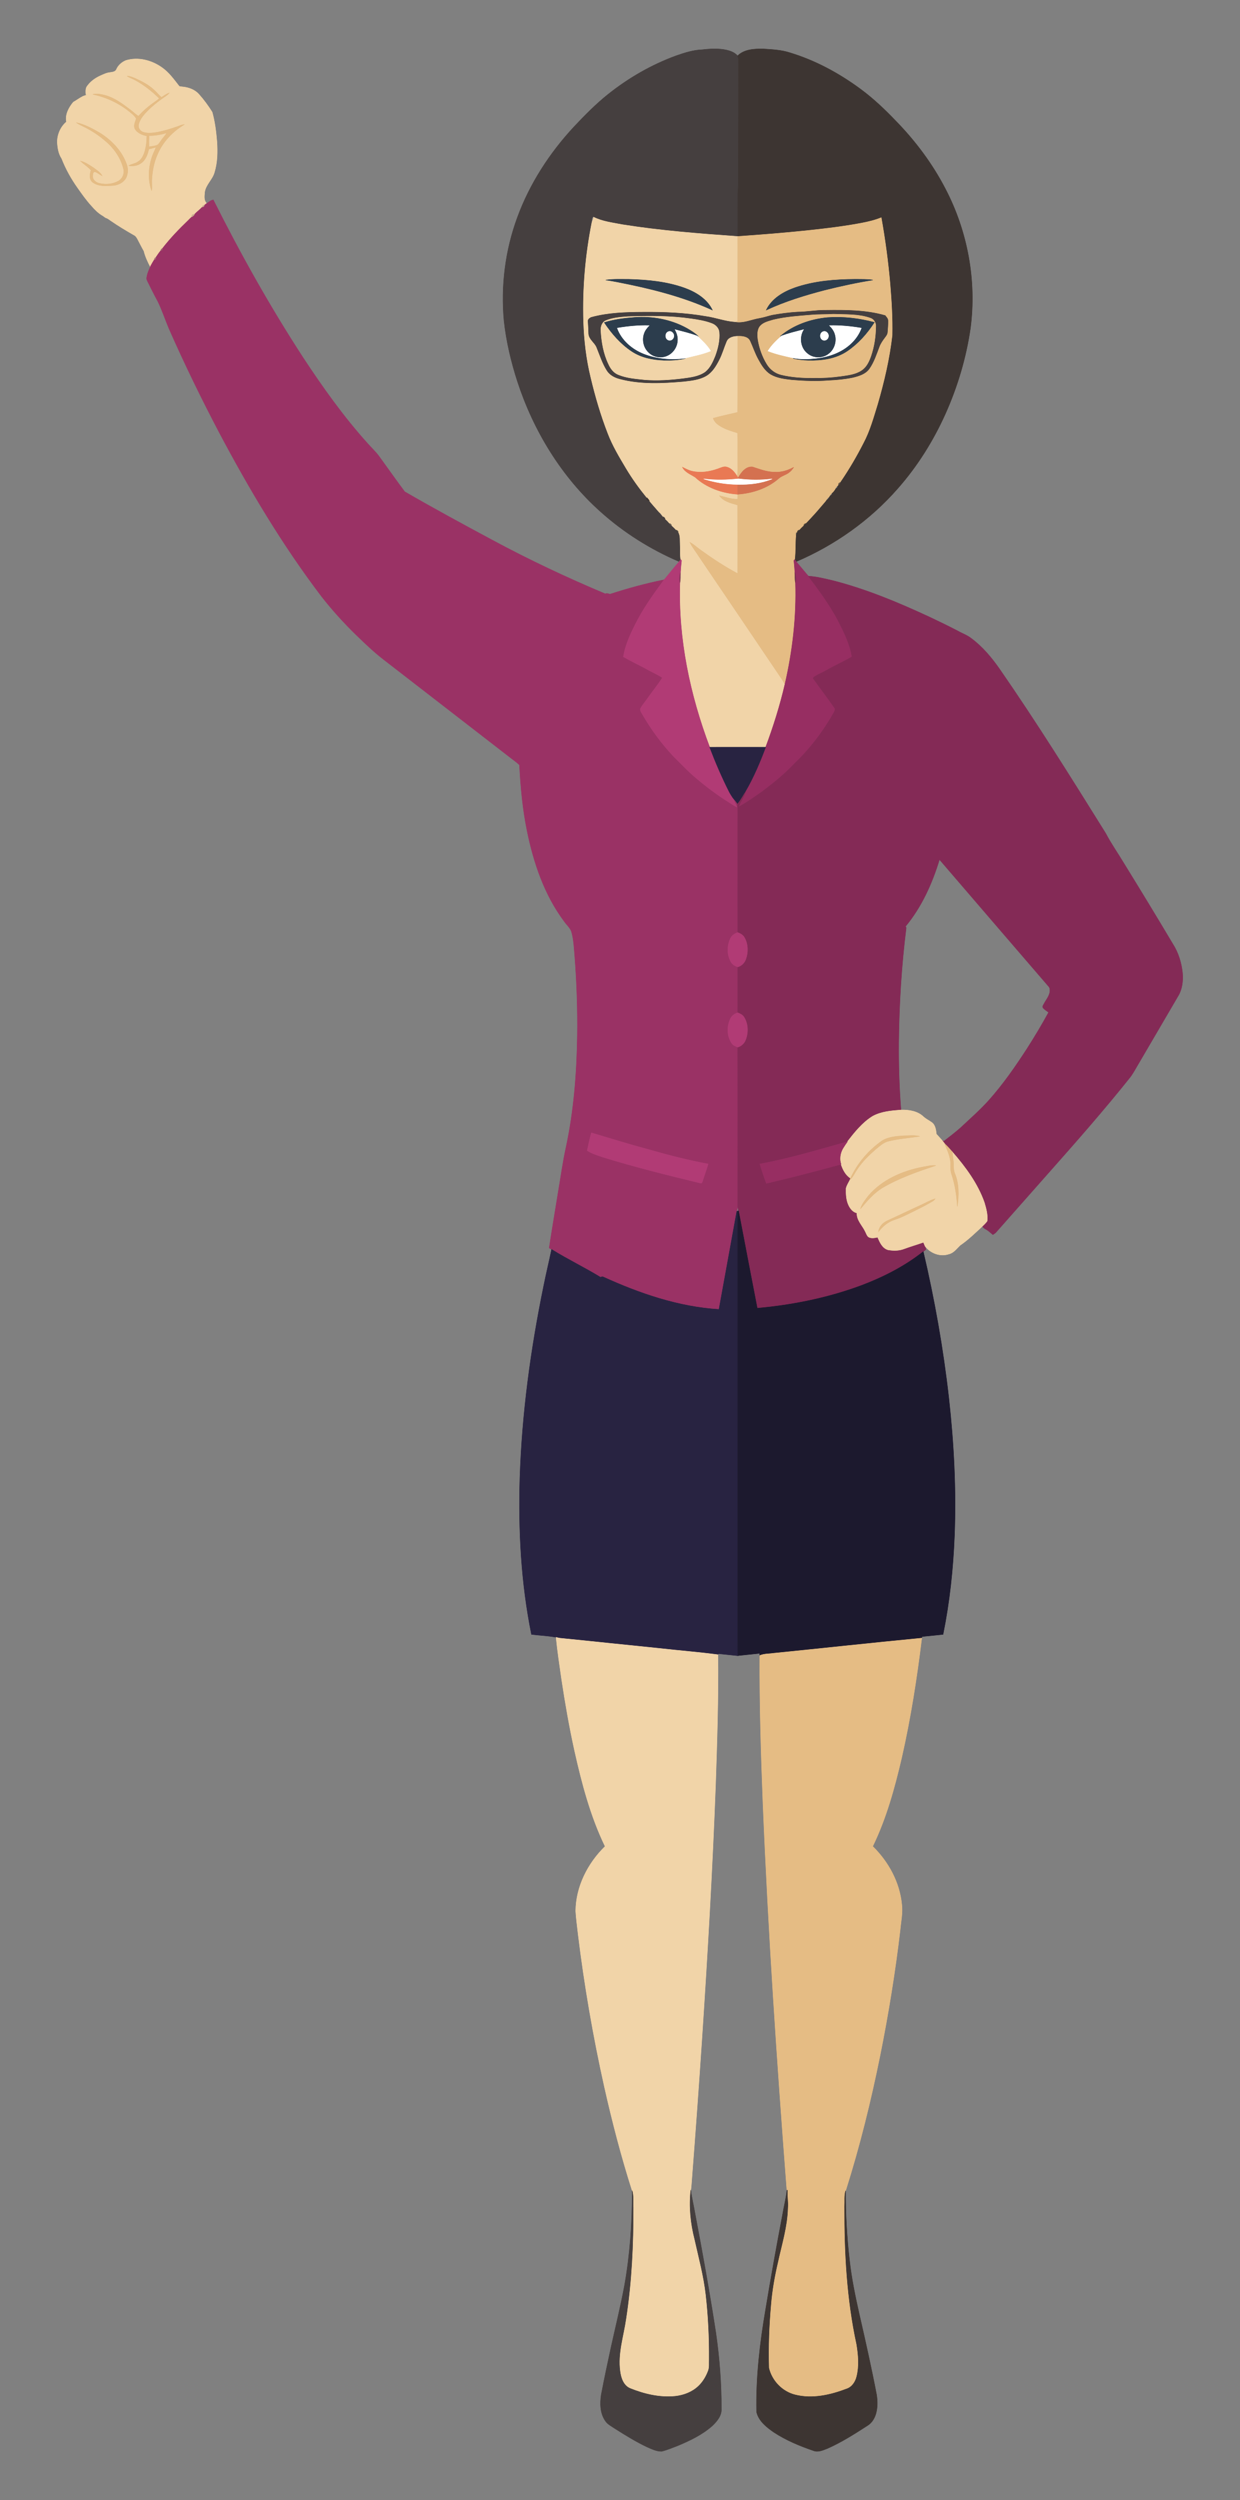 <?xml version="1.0" encoding="utf-8"?>

<!DOCTYPE svg PUBLIC "-//W3C//DTD SVG 1.1//EN" "http://www.w3.org/Graphics/SVG/1.1/DTD/svg11.dtd">
<svg version="1.1" id="Layer_1" xmlns="http://www.w3.org/2000/svg" xmlns:xlink="http://www.w3.org/1999/xlink" x="0px" y="0px"
	 viewBox="306.504 383.139 1515.375 3054.653" enable-background="new 306.504 383.139 1515.375 3054.653"
	 xml:space="preserve">
<rect x="306.504" y="383.139" width="1515.375" height="3054.653" fill="#808080" stroke="none"/>
<g>
	<path fill="#453F3F" stroke="#453F3F" stroke-width="0.5" d="M1164.86,443.83c9.98-1.16,20.25-1.72,30.12,0.57
		c4.77,1.16,9.64,3.09,12.88,6.96c0.6,1.47,1.09,3,1.16,4.61c-0.13,50.67-0.18,101.34-0.26,152
		c-1.33,21.31-0.41,42.69-0.78,64.03c-47.15-3.41-94.37-7-141.07-14.46c-11.83-2.32-24.18-3.7-35.07-9.16
		c-0.21-0.12-0.62-0.34-0.83-0.45c-1.28,1.83-1.77,4.08-1.02,6.24c-8.02,40-11.59,80.96-10.35,121.74
		c0.76,23.13,3.44,46.24,8.97,68.74c5.47,23.05,12.16,45.85,20.75,67.95c5.73,15.07,14.08,28.94,22.32,42.74
		c7.5,12.59,16.11,24.49,25.37,35.85c-1.11,2.13,0.66,4.45,3.03,3.67c0.13,0.19,0.38,0.56,0.51,0.75
		c1.23,2.16,2.74,4.2,4.81,5.67c0.08,0.09,0.23,0.27,0.31,0.35c1.53,2.45,3.29,4.79,5.66,6.52c0.42,0.42,0.84,0.85,1.28,1.31
		c0.04,1.63,0.88,2.61,2.53,2.95c0.63,0.71,1.25,1.43,1.89,2.18c-0.18,1.65,0.57,2.45,2.26,2.39
		c2.01,1.76,3.86,3.7,5.59,5.76c-0.07,1.58,0.71,2.37,2.32,2.37c2.03,1.73,3.95,3.6,5.77,5.58
		c-0.04,1.62,0.77,2.4,2.41,2.34c2.86,4.81,1.92,10.58,2.29,15.92c0.35,5.94-0.19,11.95,0.66,17.87
		c-0.61,0.83-1.22,1.66-1.83,2.49c-34.97-14.96-67.63-35.46-95.94-60.87c-47.65-42.51-82.02-98.74-101.74-159.23
		c-7.79-24.17-13.7-49.03-16.42-74.3c-3.91-42.51,1.54-85.91,16.3-125.99c15.13-41.49,39.69-79.19,69.74-111.4
		c12.96-13.73,26.24-27.25,41.02-39.04c25.13-20.07,53.39-36.36,83.64-47.36C1143.39,447.56,1153.92,444.2,1164.86,443.83z"/>
	<path fill="#3D3532" stroke="#3D3532" stroke-width="0.5" d="M1207.86,451.36c8.09-8.05,20.37-8.61,31.12-8.5
		c11.1,0.74,22.38,1.24,33.05,4.74c31.23,9.5,60.34,25.32,86.51,44.71c15.44,11.43,29.4,24.7,42.65,38.56
		c24.06,24.66,44.95,52.55,60.76,83.2c27.01,51.79,38.11,111.85,30.53,169.83c-5.21,36.14-15.7,71.51-30.63,104.83
		c-14.81,32.95-34.2,63.92-58.1,91.06c-33.91,38.78-76.94,69.32-124.28,89.5c-0.65-0.85-1.26-1.7-1.85-2.54
		c1.21-9.8,0.56-19.76,1.46-29.6c1.09-0.96,1.32-2.07,0.67-3.34c0.24-0.18,0.74-0.54,0.98-0.72
		c1.59-0.03,2.35-0.84,2.29-2.42c1.74-2.02,3.63-3.92,5.65-5.66c1.63,0.04,2.4-0.76,2.32-2.39c0.49-0.52,1-1.02,1.53-1.5
		c3.49-2.61,6.36-5.93,8.83-9.51c0.04-0.04,0.12-0.13,0.17-0.18c3.21-2.42,5.9-5.47,7.85-9c0.31-0.42,0.65-0.82,1.02-1.2
		c2.2-1.34,3.66-3.42,4.83-5.66c0.4-0.6,0.81-1.18,1.23-1.75c1.85,0.06,3-1.74,3.18-3.39l0.15-0.5
		c0.16-0.24,0.49-0.74,0.65-0.99c1.66-0.24,3.53-1.73,2.83-3.59c0.47-0.49,0.96-0.97,1.47-1.44c0.38-0.49,1.14-1.45,1.52-1.94
		c0.39-0.69,0.81-1.36,1.25-2.02c1.88,0.23,2.82-1.6,2.5-3.24c0.26-0.34,0.78-1.02,1.04-1.36c1.48-0.29,2.13-1.18,1.95-2.68
		c0.34-0.51,1.03-1.53,1.37-2.05c0.04-0.07,0.14-0.21,0.19-0.29c9.95-14.65,18.86-29.98,26.92-45.74
		c8.02-14.97,12.48-31.47,17.5-47.6c8.01-27.56,14.58-55.64,17.84-84.19c0.47-20.88-0.82-41.78-2.54-62.58
		c-2.39-27.21-5.97-54.31-10.81-81.18c-7.95,3.25-16.34,5.17-24.74,6.77c-23.08,4.34-46.44,7-69.78,9.43
		c-26.95,2.75-53.94,4.9-80.96,6.76c0.37-21.34-0.55-42.72,0.78-64.03c0.08-50.66,0.13-101.33,0.26-152
		C1208.95,454.36,1208.46,452.83,1207.86,451.36z"/>
	<path fill="#F1D4A8" stroke="#F1D4A8" stroke-width="0.5" d="M460.15,457.07c15.13-4.78,31.99-0.28,44.59,8.85
		c8.2,5.8,14.1,14.06,20.23,21.87c0.83,1.5,2.72,1.12,4.13,1.38c7.58,0.67,15.45,3.36,20.56,9.25c6.02,6.7,11.34,14.07,16.15,21.67
		c3.27,11.67,4.76,23.79,5.76,35.84c0.85,12.55,0.69,25.44-3,37.58c-2.36,8.93-10.66,15.13-11.96,24.47
		c-0.3,4.35-1.31,9.73,2.13,13.16c-0.21,0.36-0.62,1.1-0.82,1.46c-0.42,0.33-1.26,0.98-1.68,1.3c-1.52-0.05-2.35,0.68-2.49,2.2
		c-0.73,0.73-1.46,1.46-2.19,2.2c-0.06,0.06-0.19,0.18-0.26,0.25c-2.44,2.15-4.94,4.24-7.18,6.61c-1.89-0.85-3.82,0.95-3.11,2.9
		c-1.55,1.36-2.99,2.83-4.44,4.3c-0.05,0.05-0.16,0.16-0.21,0.21c-11.14,10.7-21.88,21.91-31.35,34.12
		c-1.25,0.42-1.94,1.29-2.06,2.61c-0.8,1.01-1.6,2-2.35,3.06c-0.05,0.07-0.15,0.21-0.21,0.29c-0.45,0.66-1.36,1.98-1.81,2.64
		c-0.06,0.08-0.17,0.24-0.22,0.32c-0.35,0.51-1.04,1.53-1.39,2.04c-1.25,0.48-1.88,1.39-1.89,2.75c-1.55,2.47-3.03,5-4.39,7.59
		l-0.53,1.04c-3.2-6.16-6.15-12.44-7.81-19.2c-2.86-4.94-5.32-10.1-8.03-15.11c-1.03-1.66-2.03-3.42-3.88-4.25
		c-9.65-5.53-19.2-11.24-28.36-17.55c-2.01-1.35-3.87-3.06-6.27-3.65c-1.31-0.69-2.37-1.75-3.62-2.51
		c-5.39-2.98-9.76-7.47-13.77-12.07c-6.32-6.91-11.72-14.57-17.1-22.21c-7.85-11.07-14.47-22.99-19.41-35.64
		c-3.95-5.87-4.99-13-5.41-19.91c-0.07-9.36,3.98-18.86,11.21-24.91c-1.83-8.84,2.89-17.52,8.39-24.11
		c3.99-2.26,7.68-5.03,11.77-7.13c1.6-0.6,3.19-1.21,4.83-1.74c-0.32-0.14-0.94-0.43-1.25-0.58c-0.22-3.07-0.49-6.39,0.99-9.22
		c4.01-6.06,9.95-10.46,16.51-13.46c3.9-1.69,7.75-3.72,12.06-4.11c2.79-0.46,6.58-0.7,7.78-3.77
		C450.9,462.93,455.26,459.18,460.15,457.07 M461.73,476.02c3.19,2.13,6.89,3.24,10.22,5.11c10.78,5.92,20.51,13.63,29.25,22.26
		c-1.53,1.42-3.16,2.74-4.94,3.85c-7.45,5.17-14.48,10.99-20.51,17.79c-3.74-2.08-6.6-5.33-10.05-7.81
		c-9.33-7.06-18.98-14.35-30.43-17.54c-4.96-1.21-10.19-2.58-15.28-1.26c17.86,3.71,34.75,12.09,48.41,24.2
		c1.71,1.61,3.49,3.26,4.56,5.4c-1.03,4.1-3.68,8.41-1.47,12.65c2.98,5.11,8.9,7.35,14.42,8.52c0.09,6.21-0.7,12.43-2.32,18.43
		c-1.49,5.14-3.88,10.51-8.73,13.29c-3.27,2.41-7.57,2.49-10.94,4.66c5.05,0.62,10.48,0.14,14.71-2.95
		c5.83-3.82,8.27-10.78,9.7-17.29c2.98-0.77,5.96-1.57,8.94-2.37c-1.87,4.58-4.21,8.98-5.61,13.75c-3.9,12.73-4.21,26.79,0.15,39.44
		c0.71-5.03-0.1-10.11,0.32-15.16c0.68-9.71,2.54-19.43,6.45-28.38c6.43-15.82,18.72-28.8,33.31-37.44
		c-2.9,0.25-5.54,1.49-8.23,2.48c-8.36,2.95-16.86,5.59-25.59,7.18c-5.53,0.92-11.37,1.57-16.78-0.28
		c-3.79-1.32-6.41-5.58-5.34-9.56c1.24-5.07,4.39-9.45,7.79-13.32c7.36-8.02,15.93-14.85,24.94-20.9c1.71-1.13,3.25-2.48,4.61-4
		c-3.52,1.07-6.4,3.42-9.47,5.34c-3.16-2.8-5.81-6.1-8.93-8.94c-6.39-6.04-14.26-10.19-22.18-13.82
		C469.19,477.84,465.62,476.2,461.73,476.02 M399.76,532.93c3.3,2.35,7.09,3.83,10.65,5.73c8.58,4.35,16.69,9.66,24,15.93
		c11.03,8.98,19.73,21.2,23.09,35.13c1.3,5.53-1.18,11.74-6.19,14.55c-6.97,4.01-15.54,4.66-23.28,2.88
		c-4.24-0.89-8.66-4.36-8.19-9.12c-0.02-1.92,0.28-5.55,3.05-4.94c3.06,1.15,5.55,3.39,8.45,4.87c-2.31-4.33-6.68-6.9-10.47-9.78
		c-5.02-3.28-10.09-6.83-15.99-8.29c4.08,3.98,9.11,6.87,12.86,11.22c-1.52,4.71-2.45,10.75,1.69,14.47
		c6.9,5.48,16.38,4.76,24.66,4.25c6.5-0.35,13.1-3.46,16.4-9.27c2.49-5.14,2.81-11.33,0.72-16.67
		c-5.72-16.33-18.33-29.41-32.82-38.41C419.39,540.25,410,535.16,399.76,532.93z"/>
	<path fill="#E5BC84" stroke="#E5BC84" stroke-width="0.5" d="M461.73,476.02c3.89,0.18,7.46,1.82,10.98,3.33
		c7.92,3.63,15.79,7.78,22.18,13.82c3.12,2.84,5.77,6.14,8.93,8.94c3.07-1.92,5.95-4.27,9.47-5.34c-1.36,1.52-2.9,2.87-4.61,4
		c-9.01,6.05-17.58,12.88-24.94,20.9c-3.4,3.87-6.55,8.25-7.79,13.32c-1.07,3.98,1.55,8.24,5.34,9.56
		c5.41,1.85,11.25,1.2,16.78,0.28c8.73-1.59,17.23-4.23,25.59-7.18c2.69-0.99,5.33-2.23,8.23-2.48
		c-14.59,8.64-26.88,21.62-33.31,37.44c-3.91,8.95-5.77,18.67-6.45,28.38c-0.42,5.05,0.39,10.13-0.32,15.16
		c-4.36-12.65-4.05-26.71-0.15-39.44c1.4-4.77,3.74-9.17,5.61-13.75c-2.98,0.8-5.96,1.6-8.94,2.37c-1.43,6.51-3.87,13.47-9.7,17.29
		c-4.23,3.09-9.66,3.57-14.71,2.95c3.37-2.17,7.67-2.25,10.94-4.66c4.85-2.78,7.24-8.15,8.73-13.29c1.62-6,2.41-12.22,2.32-18.43
		c-5.52-1.17-11.44-3.41-14.42-8.52c-2.21-4.24,0.44-8.55,1.47-12.65c-1.07-2.14-2.85-3.79-4.56-5.4
		c-13.66-12.11-30.55-20.49-48.41-24.2c5.09-1.32,10.32,0.05,15.28,1.26c11.45,3.19,21.1,10.48,30.43,17.54
		c3.45,2.48,6.31,5.73,10.05,7.81c6.03-6.8,13.06-12.62,20.51-17.79c1.78-1.11,3.41-2.43,4.94-3.85
		c-8.74-8.63-18.47-16.34-29.25-22.26C468.62,479.26,464.92,478.15,461.73,476.02 M489.21,549.37c-0.22,4.16-0.29,8.33-0.14,12.5
		c3.27-0.47,6.68-0.67,9.71-2.1c1.56-1.11,2.47-2.87,3.58-4.38c2.05-3.17,4.7-5.88,6.81-9
		C502.65,548.13,495.98,549.39,489.21,549.37z"/>
	<path fill="#E5BC84" stroke="#E5BC84" stroke-width="0.5" d="M399.76,532.93c10.24,2.23,19.63,7.32,28.63,12.55
		c14.49,9,27.1,22.08,32.82,38.41c2.09,5.34,1.77,11.53-0.72,16.67c-3.3,5.81-9.9,8.92-16.4,9.27c-8.28,0.51-17.76,1.23-24.66-4.25
		c-4.14-3.72-3.21-9.76-1.69-14.47c-3.75-4.35-8.78-7.24-12.86-11.22c5.9,1.46,10.97,5.01,15.99,8.29
		c3.79,2.88,8.16,5.45,10.47,9.78c-2.9-1.48-5.39-3.72-8.45-4.87c-2.77-0.61-3.07,3.02-3.05,4.94c-0.47,4.76,3.95,8.23,8.19,9.12
		c7.74,1.78,16.31,1.13,23.28-2.88c5.01-2.81,7.49-9.02,6.19-14.55c-3.36-13.93-12.06-26.15-23.09-35.13
		c-7.31-6.27-15.42-11.58-24-15.93C406.85,536.76,403.06,535.28,399.76,532.93z"/>
	<path fill="#F1D4A8" stroke="#F1D4A8" stroke-width="0.5" d="M489.21,549.37c6.77,0.02,13.44-1.24,19.96-2.98
		c-2.11,3.12-4.76,5.83-6.81,9c-1.11,1.51-2.02,3.27-3.58,4.38c-3.03,1.43-6.44,1.63-9.71,2.1
		C488.92,557.7,488.99,553.53,489.21,549.37z"/>
	<path fill="#9A3265" stroke="#9A3265" stroke-width="0.5" d="M557.92,632.6c3.01-1.86,5.62-4.58,9.2-5.31
		c33.14,66.15,69.39,130.81,109.76,192.83c23.96,36.36,49.27,71.99,78.45,104.39c4.99,5.71,10.68,10.81,15.06,17.04
		c10.26,14.09,20.25,28.41,30.7,42.34c35.22,20.39,71.02,39.81,106.89,59.04c45,24.23,91.29,46.03,138.41,65.81
		c1.92-1.7,4.32,0.83,6.46,0.07c21.42-6.9,43.17-12.9,65.25-17.31c-11.36,15.4-22.63,30.95-31.76,47.82
		c-7.65,14.66-15.36,29.76-18,46.26c8.99,5.23,18.41,9.66,27.6,14.54c6.51,3.98,13.73,6.69,20.04,11.04
		c-5.44,8.68-12.05,16.55-17.88,24.97c-2.97,4.37-6.67,8.3-9.09,13.03c-0.23,3.08,2.14,5.64,3.5,8.26
		c10.19,17.58,22.43,33.95,36.2,48.88c7.39,7.29,14.54,14.83,22.14,21.93c13.13,11.69,27.08,22.49,41.78,32.14
		c4.88,2.83,9.33,6.42,14.49,8.77c-1.69-3.83-3.83-7.46-5.13-11.45c1.98,2.26,3.98,4.51,5.63,7.05
		c0.78,9.39,0.22,18.84,0.37,28.26c0.04,43.15-0.01,86.3-0.01,129.45c-3.79,1.32-7.36,3.67-8.96,7.51
		c-4.15,8.83-4.15,19.82,0.74,28.36c1.68,3.22,4.97,4.96,8.24,6.19c-0.02,18.66-0.01,37.32-0.01,55.98
		c-4.14,1.26-7.71,4.1-9.31,8.2c-4,9.08-3.72,20.37,1.83,28.76c1.64,2.68,4.63,3.92,7.42,5.08
		c0.18,64.99,0.02,129.97,0.06,194.96c-0.35,1.81-0.7,3.64-1.05,5.49c-7.33,39.97-14.43,79.98-21.8,119.94
		c-49.63-3.06-97.33-19.52-142.24-40.03c-0.91,0.2-1.8,0.42-2.68,0.67c-19.52-11.94-40.19-21.85-59.62-33.93
		c-0.75-0.44-2.24-1.32-2.98-1.76c3.53-22.96,7.4-45.87,11.12-68.8c3.13-18.22,5.56-36.56,9.58-54.61
		c9.5-44.49,13.04-90.04,13.74-135.47c0.44-32.36-0.66-64.74-3.12-97.01c-0.92-10.32-1.19-20.81-4.14-30.81
		c-1.91-4.97-6.21-8.45-9.13-12.79c-23.91-32.16-37.03-70.98-44.99-109.9c-5.46-26.6-7.95-53.7-9.37-80.78
		c-4.25-4.12-9.33-7.33-13.9-11.1c-50.36-38.98-100.74-77.94-151.1-116.93c-12.23-9.33-23.35-19.99-34.38-30.69
		c-15.22-14.81-29.53-30.58-42.6-47.33c-47.62-62.7-88.03-130.57-124.86-200.07c-21.83-41.52-42.39-83.73-61.32-126.65
		c-4.82-11.28-8.53-23.01-14-34c-4.31-7.84-8.24-15.88-12.24-23.87c-0.55-1.29-1.36-2.6-1.2-4.04c0.55-5.31,2.82-10.22,4.98-15.03
		c1.36-2.59,2.84-5.12,4.39-7.59c1.47-0.34,2.1-1.26,1.89-2.75c0.35-0.51,1.04-1.53,1.39-2.04c0.05-0.08,0.16-0.24,0.22-0.32
		c0.45-0.66,1.36-1.98,1.81-2.64c0.06-0.08,0.16-0.22,0.21-0.29c0.75-1.06,1.55-2.05,2.35-3.06c1.52-0.22,2.2-1.09,2.06-2.61
		c9.47-12.21,20.21-23.42,31.35-34.12c0.05-0.05,0.16-0.16,0.21-0.21c1.45-1.47,2.89-2.94,4.44-4.3c1.27-0.7,2.32-1.69,3.11-2.9
		c2.24-2.37,4.74-4.46,7.18-6.61c0.07-0.07,0.2-0.19,0.26-0.25c0.73-0.74,1.46-1.47,2.19-2.2c1.33-0.18,2.16-0.91,2.49-2.2
		C556.66,633.58,557.5,632.93,557.92,632.6 M1029.2,1767.16c-1.99,7.15-3.56,14.42-5.1,21.69
		c5.75,3.83,12.49,5.73,18.97,7.98C1082.39,1809.03,1122.4,1818.9,1162.4,1828.58c2.12,0.85,2.39-1.95,3-3.28
		c2.03-6.72,4.59-13.28,6.47-20.05c-24.71-4.62-49.08-10.88-73.24-17.8C1075.33,1781.24,1052.31,1773.99,1029.2,1767.16z"/>
	<path opacity="0.87" fill="#CEB18F" stroke="#CEB18F" stroke-width="0.5" enable-background="new    " d="M553.75,636.1
		c0.14-1.52,0.97-2.25,2.49-2.2C555.91,635.19,555.08,635.92,553.75,636.1z"/>
	<path opacity="0.76" fill="#996A69" stroke="#996A69" stroke-width="0.5" enable-background="new    " d="M551.3,638.55
		c0.07-0.07,0.2-0.19,0.26-0.25C551.5,638.36,551.37,638.48,551.3,638.55z"/>
	<path opacity="0.88" fill="#D0B391" stroke="#D0B391" stroke-width="0.5" enable-background="new    " d="M541.01,648.06
		c-0.71-1.95,1.22-3.75,3.11-2.9C543.33,646.37,542.28,647.36,541.01,648.06z"/>
	<path fill="#F1D4A8" stroke="#F1D4A8" stroke-width="0.5" d="M1031.84,648.38c10.89,5.46,23.24,6.84,35.07,9.16
		c46.7,7.46,93.92,11.05,141.07,14.46c-0.03,34.66,0.12,69.33-0.06,103.99c-0.8,0.19-2.39,0.57-3.19,0.76
		c-12.16-0.78-23.69-5.37-35.73-7.01c-25.08-4.43-50.6-5.43-76.02-5.24c-21.5,0.11-43.3,0.68-64.15,6.42
		c-1.88,0.97-4.16,2.61-3.68,5.03c0.38,5.03,0.58,10.06,0.75,15.1c0.55,6.8,7.35,10.46,9.78,16.43
		c3.91,9.55,7.03,19.56,12.59,28.34c3.53,5.59,9.69,8.7,15.93,10.26c25.37,6.69,51.94,5.27,77.82,3.05
		c9.32-1.08,19.09-2,27.37-6.8c7.38-4.28,11.91-11.89,15.73-19.25c3.82-7.3,5.95-15.31,9.16-22.86
		c2.26-5.35,8.57-6.69,13.79-6.8c-0.27,31.17,0.17,62.35-0.19,93.52c-9.93,2.42-19.97,4.4-29.8,7.19
		c1.81,5.7,7.16,9.03,12.21,11.58c5.56,2.87,11.61,4.54,17.56,6.39c0.33,10.97,0.03,21.95,0.15,32.93
		c-0.13,6.81,0.42,13.65-0.46,20.43c-2.94-4.92-6.84-9.97-12.57-11.64c-3.84-1.29-7.53,0.91-11.07,2.09
		c-10.05,3.61-21.12,5.35-31.65,2.92c-4.18-0.92-7.94-3.03-11.74-4.88c3.18,6.2,9.88,8.64,15.41,12.11
		c14.1,13.06,33.17,19.66,52.14,20.96c-0.06,1.99-0.11,3.99-0.15,6c-7.68,0.24-14.85-2.62-22.21-4.25
		c5.15,7.1,14.22,9.1,22.18,11.37c0.2,27.92,0.14,55.84,0.06,83.77c-15.74-8.39-30.69-18.23-45.15-28.67
		c-4.44-3.13-8.36-7-13.23-9.49c3.28,6.38,7.82,11.99,11.62,18.06c33.57,49.46,66.97,99.02,100.47,148.53
		c1.49,2.17,2.81,4.45,4.09,6.77c-6.09,26.13-14.13,51.79-23.53,76.92c-22.81-0.04-45.61-0.06-68.41,0.01
		c-24.14-64.01-38.62-132.36-36.4-200.99c1.06-4.08,0.58-8.31,0.68-12.46c0.28-4.88,0.72-9.74,1.3-14.59
		c-0.26-0.29-0.76-0.89-1.01-1.18c-0.85-5.92-0.31-11.93-0.66-17.87c-0.37-5.34,0.57-11.11-2.29-15.92
		c-0.42-1.19-1.23-1.97-2.41-2.34c-1.82-1.98-3.74-3.85-5.77-5.58c-0.34-1.24-1.12-2.03-2.32-2.37
		c-1.73-2.06-3.58-4-5.59-5.76c-0.4-1.16-1.15-1.96-2.26-2.39c-0.64-0.75-1.26-1.47-1.89-2.18
		c-0.49-1.33-1.33-2.31-2.53-2.95c-0.44-0.46-0.86-0.89-1.28-1.31c-1.87-2.2-3.71-4.41-5.66-6.52
		c-0.08-0.08-0.23-0.26-0.31-0.35c-1.57-1.93-3.19-3.8-4.81-5.67c-0.13-0.19-0.38-0.56-0.51-0.75
		c-0.87-1.36-1.96-2.53-3.03-3.67c-9.26-11.36-17.87-23.26-25.37-35.85c-8.24-13.8-16.59-27.67-22.32-42.74
		c-8.59-22.1-15.28-44.9-20.75-67.95c-5.53-22.5-8.21-45.61-8.97-68.74c-1.24-40.78,2.33-81.74,10.35-121.74
		C1030.83,652.32,1031.63,650.41,1031.84,648.38 M1046.79,725.3c4.72,0.56,9.4,1.48,14.09,2.36
		c39.66,7.72,79.32,17.44,116.2,34.3c-6.45-13.45-19.86-21.72-33.39-26.72c-21.91-7.99-45.42-10.22-68.57-10.86
		C1065.68,724.43,1056.14,723.88,1046.79,725.3z"/>
	<path fill="#E5BC84" stroke="#E5BC84" stroke-width="0.5" d="M1358.72,655.81c8.4-1.6,16.79-3.52,24.74-6.77
		c4.84,26.87,8.42,53.97,10.81,81.18c1.72,20.8,3.01,41.7,2.54,62.58c-3.26,28.55-9.83,56.63-17.84,84.19
		c-5.02,16.13-9.48,32.63-17.5,47.6c-8.06,15.76-16.97,31.09-26.92,45.74c-0.05,0.08-0.15,0.22-0.19,0.29
		c-0.34,0.52-1.03,1.54-1.37,2.05c-1.26,0.44-1.91,1.34-1.95,2.68c-0.26,0.34-0.78,1.02-1.04,1.36c-1.21,0.75-2.05,1.9-2.5,3.24
		c-0.44,0.66-0.86,1.33-1.25,2.02c-0.38,0.49-1.14,1.45-1.52,1.94c-0.51,0.47-1,0.95-1.47,1.44
		c-1.23,0.95-2.07,2.26-2.83,3.59c-0.16,0.25-0.49,0.75-0.65,0.99l-0.15,0.5c-1.59,0.49-2.32,2.13-3.18,3.39
		c-0.42,0.57-0.83,1.15-1.23,1.75c-1.69,1.82-3.3,3.71-4.83,5.66c-0.37,0.38-0.71,0.78-1.02,1.2c-2.66,2.96-5.35,5.91-7.85,9
		c-0.05,0.05-0.13,0.14-0.17,0.18c-3.06,3.06-5.89,6.34-8.83,9.51c-0.53,0.48-1.04,0.98-1.53,1.5
		c-1.18,0.4-1.96,1.2-2.32,2.39c-2.02,1.74-3.91,3.64-5.65,5.66c-1.23,0.37-2,1.17-2.29,2.42
		c-0.24,0.18-0.74,0.54-0.98,0.72l-0.64,0.39c-0.01,0.74-0.02,2.21-0.03,2.95c-0.9,9.84-0.25,19.8-1.46,29.6
		c-0.24,0.33-0.71,0.98-0.95,1.31c0.51,4.85,0.97,9.71,1.24,14.59c0.1,4.1-0.39,8.29,0.7,12.32
		c1.35,41.73-3.53,83.49-12.87,124.14c-1.28-2.32-2.6-4.6-4.09-6.77c-33.5-49.51-66.9-99.07-100.47-148.53
		c-3.8-6.07-8.34-11.68-11.62-18.06c4.87,2.49,8.79,6.36,13.23,9.49c14.46,10.44,29.41,20.28,45.15,28.67
		c0.08-27.93,0.14-55.85-0.06-83.77c-7.96-2.27-17.03-4.27-22.18-11.37c7.36,1.63,14.53,4.49,22.21,4.25
		c0.04-2.01,0.09-4.01,0.15-6c18.19-1.33,36.59-7.36,50.4-19.6c3.57-3.04,8.35-4.02,12.06-6.86
		c2.44-1.69,4.29-4.05,5.93-6.5c-7.2,3.9-15.25,6.43-23.52,5.87c-9.41-0.01-18.18-3.61-26.98-6.38
		c-8.32-0.65-13.84,7.12-17.46,13.56c-0.33-0.56-0.65-1.11-0.95-1.65c0.88-6.78,0.33-13.62,0.46-20.43
		c-0.12-10.98,0.18-21.96-0.15-32.93c-5.95-1.85-12-3.52-17.56-6.39c-5.05-2.55-10.4-5.88-12.21-11.58
		c9.83-2.79,19.87-4.77,29.8-7.19c0.36-31.17-0.08-62.35,0.19-93.52c5.56-0.18,12.72,0.42,15.39,6.19
		c3.39,7.29,5.88,15,9.74,22.08c3.87,7.12,8.2,14.6,15.39,18.84c7.77,4.53,16.94,5.47,25.71,6.53
		c14.87,1.23,29.86,1.88,44.76,0.64c9.96-0.43,19.95-1.39,29.73-3.41c7.31-1.81,15.35-4.14,19.96-10.59
		c5.69-8.06,8.74-17.58,12.21-26.72c1.51-4.15,4.05-7.8,6.7-11.29c1.46-2.01,3.23-4.04,3.33-6.66
		c0.42-4.67,0.8-9.36,0.69-14.05c0.08-2.6-2.01-4.4-3.4-6.33c-23.74-6.86-48.76-6.78-73.27-6.46c-11.41-0.2-22.65,2.15-34.04,2.18
		c-10.37,0.64-20.7,2.03-30.91,3.87c-5.27,1.29-10.4,3.07-15.76,3.95c-9.82,1.67-19.42,6.49-29.57,4.56
		c0.8-0.19,2.39-0.57,3.19-0.76c0.18-34.66,0.03-69.33,0.06-103.99c27.02-1.86,54.01-4.01,80.96-6.76
		C1312.28,662.81,1335.64,660.15,1358.72,655.81 M1277.71,734.72c-14.03,4.99-28.11,13.31-34.78,27.22
		c22.74-10.56,46.79-17.97,71-24.3c19.55-4.91,39.28-9.22,59.19-12.39c-6.96-1.15-14.07-0.76-21.1-0.94
		C1326.98,724.49,1301.52,726.44,1277.71,734.72z"/>
	<path opacity="0.75" fill="#A0796E" stroke="#A0796E" stroke-width="0.5" enable-background="new    " d="M536.36,652.57
		c0.05-0.05,0.16-0.16,0.21-0.21C536.52,652.41,536.41,652.52,536.36,652.57z"/>
	<path opacity="0.84" fill="#A0626C" stroke="#A0626C" stroke-width="0.5" enable-background="new    " d="M502.95,689.3
		c0.12-1.32,0.81-2.19,2.06-2.61C505.15,688.21,504.47,689.08,502.95,689.3z"/>
	<path opacity="0.77" fill="#AC8C77" stroke="#AC8C77" stroke-width="0.5" enable-background="new    " d="M500.39,692.65
		c0.06-0.08,0.16-0.22,0.21-0.29C500.55,692.43,500.45,692.57,500.39,692.65z"/>
	<path opacity="0.75" fill="#9C726B" stroke="#9C726B" stroke-width="0.5" enable-background="new    " d="M498.36,695.61
		c0.05-0.08,0.16-0.24,0.22-0.32C498.52,695.37,498.41,695.53,498.36,695.61z"/>
	<path opacity="0.85" fill="#A86E72" stroke="#A86E72" stroke-width="0.5" enable-background="new    " d="M495.08,700.4
		c0.01-1.36,0.64-2.27,1.89-2.75C497.18,699.14,496.55,700.06,495.08,700.4z"/>
	<path fill="#2C3D4D" stroke="#2C3D4D" stroke-width="0.5" d="M1046.79,725.3c9.35-1.42,18.89-0.87,28.33-0.92
		c23.15,0.64,46.66,2.87,68.57,10.86c13.53,5,26.94,13.27,33.39,26.72c-36.88-16.86-76.54-26.58-116.2-34.3
		C1056.19,726.78,1051.51,725.86,1046.79,725.3z"/>
	<path fill="#2C3D4D" stroke="#2C3D4D" stroke-width="0.5" d="M1277.71,734.72c23.81-8.28,49.27-10.23,74.31-10.41
		c7.03,0.18,14.14-0.21,21.1,0.94c-19.91,3.17-39.64,7.48-59.19,12.39c-24.21,6.33-48.26,13.74-71,24.3
		C1249.6,748.03,1263.68,739.71,1277.71,734.72z"/>
	<path fill="#453F3F" stroke="#453F3F" stroke-width="0.5" d="M1280.97,764.37c11.39-0.03,22.63-2.38,34.04-2.18
		c24.51-0.32,49.53-0.4,73.27,6.46c1.39,1.93,3.48,3.73,3.4,6.33c0.11,4.69-0.27,9.38-0.69,14.05c-0.1,2.62-1.87,4.65-3.33,6.66
		c-2.65,3.49-5.19,7.14-6.7,11.29c-3.47,9.14-6.52,18.66-12.21,26.72c-4.61,6.45-12.65,8.78-19.96,10.59
		c-9.78,2.02-19.77,2.98-29.73,3.41c-14.9,1.24-29.89,0.59-44.76-0.64c-8.77-1.06-17.94-2-25.71-6.53
		c-7.19-4.24-11.52-11.72-15.39-18.84c-3.86-7.08-6.35-14.79-9.74-22.08c-2.67-5.77-9.83-6.37-15.39-6.19
		c-5.22,0.11-11.53,1.45-13.79,6.8c-3.21,7.55-5.34,15.56-9.16,22.86c-3.82,7.36-8.35,14.97-15.73,19.25
		c-8.28,4.8-18.05,5.72-27.37,6.8c-25.88,2.22-52.45,3.64-77.82-3.05c-6.24-1.56-12.4-4.67-15.93-10.26
		c-5.56-8.78-8.68-18.79-12.59-28.34c-2.43-5.97-9.23-9.63-9.78-16.43c-0.17-5.04-0.37-10.07-0.75-15.1
		c-0.48-2.42,1.8-4.06,3.68-5.03c20.85-5.74,42.65-6.31,64.15-6.42c25.42-0.19,50.94,0.81,76.02,5.24
		c12.04,1.64,23.57,6.23,35.73,7.01c10.15,1.93,19.75-2.89,29.57-4.56c5.36-0.88,10.49-2.66,15.76-3.95
		C1260.27,766.4,1270.6,765.01,1280.97,764.37 M1298.56,767.93c-15.63,1.28-31.41,2.3-46.72,5.94
		c-5.49,1.7-11.63,2.88-15.83,7.11c-4.32,4.48-3.89,11.25-3.23,16.96c1.73,10.64,5.4,21.04,11.08,30.22
		c3.84,6.29,10.09,11.04,17.29,12.77c13.02,3.18,26.51,3.93,39.88,3.83c10.99,0.14,21.99-0.48,32.89-2.02
		c8.73-1.29,17.99-2.15,25.52-7.23c6.02-4.03,9.17-10.9,11.46-17.52c3.95-11.57,5.77-23.82,5.88-36.02
		c0.3-4.42-2.4-8.84-6.68-10.2c-14.49-5.12-30.05-4.16-45.14-4.81C1316.17,767.57,1307.34,767.13,1298.56,767.93
		 M1073.57,769.94c-9.04,0.71-18.32,1.39-26.77,4.9c-4.61,2.05-6.3,7.44-5.99,12.14c0.8,14,3.21,28.16,9.33,40.89
		c2.41,5.53,6.26,10.74,12.04,13.02c10.31,4.3,21.67,4.97,32.66,6.22c15.43,1.15,30.93,0.11,46.26-1.82
		c9.36-1.28,19.31-2.36,27.22-8.02c5.99-4.87,9.19-12.15,12.04-19.11c3.4-9.28,5.87-19.21,5-29.15
		c-0.43-4.89-4.24-8.84-8.67-10.55c-8.24-3.24-17.05-4.61-25.77-5.87C1125.33,768.87,1099.36,769.07,1073.57,769.94z"/>
	<path fill="#E5BC84" stroke="#E5BC84" stroke-width="0.5" d="M1298.56,767.93c8.78-0.8,17.61-0.36,26.4-0.97
		c15.09,0.65,30.65-0.31,45.14,4.81c4.28,1.36,6.98,5.78,6.68,10.2c-0.11,12.2-1.93,24.45-5.88,36.02
		c-2.29,6.62-5.44,13.49-11.46,17.52c-7.53,5.08-16.79,5.94-25.52,7.23c-10.9,1.54-21.9,2.16-32.89,2.02
		c-13.37,0.1-26.86-0.65-39.88-3.83c-7.2-1.73-13.45-6.48-17.29-12.77c-5.68-9.18-9.35-19.58-11.08-30.22
		c-0.66-5.71-1.09-12.48,3.23-16.96c4.2-4.23,10.34-5.41,15.83-7.11C1267.15,770.23,1282.93,769.21,1298.56,767.93
		 M1260.14,793.87c0.38-0.08,1.14-0.23,1.51-0.31c-6.15,5.54-12.28,11.26-16.63,18.4c9.74,3.89,20.02,6.08,30.22,8.38
		c0.28,0.22,0.85,0.66,1.13,0.87c5.82,1.22,11.72,1.98,17.67,2.1c16.53,0.52,34.02-1.87,47.97-11.38
		c13.34-9.11,24.26-21.42,32.99-34.94c-18.54-4.94-37.92-7.26-57.08-5.89C1297.09,773.04,1276.26,780.26,1260.14,793.87z"/>
	<path fill="#F1D4A8" stroke="#F1D4A8" stroke-width="0.5" d="M1073.57,769.94c25.79-0.87,51.76-1.07,77.35,2.65
		c8.72,1.26,17.53,2.63,25.77,5.87c4.43,1.71,8.24,5.66,8.67,10.55c0.87,9.94-1.6,19.87-5,29.15
		c-2.85,6.96-6.05,14.24-12.04,19.11c-7.91,5.66-17.86,6.74-27.22,8.02c-15.33,1.93-30.83,2.97-46.26,1.82
		c-10.99-1.25-22.35-1.92-32.66-6.22c-5.78-2.28-9.63-7.49-12.04-13.02c-6.12-12.73-8.53-26.89-9.33-40.89
		c-0.31-4.7,1.38-10.09,5.99-12.14C1055.25,771.33,1064.53,770.65,1073.57,769.94 M1045.01,777.2
		c9.06,13.52,19.94,26.14,33.6,35.17c11.59,7.72,25.73,10.49,39.45,10.96c8.68,0.16,17.47-0.15,25.93-2.25
		c-0.24-0.06-0.71-0.17-0.95-0.23c10.68-2.76,21.66-4.65,31.91-8.9c-4.26-7.09-10.38-12.69-16.34-18.28l1.3,0.46
		c-4.1-4.05-9.1-7.07-14.07-9.92c-19.33-10.68-41.89-14.88-63.83-13.27C1069.54,771.87,1056.97,773.41,1045.01,777.2z"/>
	<path fill="#2C3D4D" stroke="#2C3D4D" stroke-width="0.5" d="M1045.01,777.2c11.96-3.79,24.53-5.33,37-6.26
		c21.94-1.61,44.5,2.59,63.83,13.27c4.97,2.85,9.97,5.87,14.07,9.92l-1.3-0.46c-8.82-3.25-17.97-5.42-27.04-7.79
		c2,3.72,3.52,7.81,3.41,12.1c0.13,8.5-5.12,16.82-12.95,20.21c-7.82,3.58-17.69,1.64-23.63-4.55
		c-6.07-6-8.02-15.61-4.95-23.54c1.23-3.57,3.69-6.51,6.28-9.17c-13.01-0.38-26,0.94-38.82,3.08
		c5.39,14.7,18.18,25.67,32.51,31.29c15.67,6.13,32.99,7.58,49.62,5.55c0.24,0.06,0.71,0.17,0.95,0.23
		c-8.46,2.1-17.25,2.41-25.93,2.25c-13.72-0.47-27.86-3.24-39.45-10.96C1064.95,803.34,1054.07,790.72,1045.01,777.2
		 M1123.24,788.36c-4.27,1.67-4.27,8.61,0,10.28c3.11,1.41,6.63-1.41,6.74-4.62C1130.51,790.46,1126.76,786.77,1123.24,788.36z"/>
	<path fill="#2C3D4D" stroke="#2C3D4D" stroke-width="0.5" d="M1260.14,793.87c16.12-13.61,36.95-20.83,57.78-22.77
		c19.16-1.37,38.54,0.95,57.08,5.89c-8.73,13.52-19.65,25.83-32.99,34.94c-13.95,9.51-31.44,11.9-47.97,11.38
		c-5.95-0.12-11.85-0.88-17.67-2.1c-0.28-0.21-0.85-0.65-1.13-0.87c9.48,1.96,19.3,1.57,28.87,0.53
		c15.48-1.81,31.08-7.3,42.51-18.22c5.48-5.18,9.84-11.56,12.47-18.64c-12.82-2.14-25.82-3.46-38.83-3.08
		c3.03,3.01,5.7,6.55,6.82,10.75c2.59,8.5-0.46,18.4-7.55,23.8c-7.36,5.95-18.75,5.98-26.09-0.02
		c-8.97-6.73-10.91-20.23-5-29.59c-8.99,2.34-18.04,4.53-26.79,7.69C1261.28,793.64,1260.52,793.79,1260.14,793.87
		 M1312.23,788.36c-4.27,1.68-4.26,8.61,0.02,10.29c3.09,1.39,6.58-1.39,6.72-4.58C1319.54,790.5,1315.77,786.76,1312.23,788.36z"/>
	<path fill="#FFFFFF" stroke="#FFFFFF" stroke-width="0.5" d="M1060.91,784.01c12.82-2.14,25.81-3.46,38.82-3.08
		c-2.59,2.66-5.05,5.6-6.28,9.17c-3.07,7.93-1.12,17.54,4.95,23.54c5.94,6.19,15.81,8.13,23.63,4.55
		c7.83-3.39,13.08-11.71,12.95-20.21c0.11-4.29-1.41-8.38-3.41-12.1c9.07,2.37,18.22,4.54,27.04,7.79
		c5.96,5.59,12.08,11.19,16.34,18.28c-10.25,4.25-21.23,6.14-31.91,8.9c-16.63,2.03-33.95,0.58-49.62-5.55
		C1079.09,809.68,1066.3,798.71,1060.91,784.01z"/>
	<path fill="#FFFFFF" stroke="#FFFFFF" stroke-width="0.5" d="M1320.26,780.93c13.01-0.38,26.01,0.94,38.83,3.08
		c-2.63,7.08-6.99,13.46-12.47,18.64c-11.43,10.92-27.03,16.41-42.51,18.22c-9.57,1.04-19.39,1.43-28.87-0.53
		c-10.2-2.3-20.48-4.49-30.22-8.38c4.35-7.14,10.48-12.86,16.63-18.4c8.75-3.16,17.8-5.35,26.79-7.69
		c-5.91,9.36-3.97,22.86,5,29.59c7.34,6,18.73,5.97,26.09,0.02c7.09-5.4,10.14-15.3,7.55-23.8
		C1325.96,787.48,1323.29,783.94,1320.26,780.93z"/>
	<path fill="#FFFFFF" stroke="#FFFFFF" stroke-width="0.5" d="M1123.24,788.36c3.52-1.59,7.27,2.1,6.74,5.66
		c-0.11,3.21-3.63,6.03-6.74,4.62C1118.97,796.97,1118.97,790.03,1123.24,788.36z"/>
	<path fill="#FFFFFF" stroke="#FFFFFF" stroke-width="0.5" d="M1312.23,788.36c3.54-1.6,7.31,2.14,6.74,5.71
		c-0.14,3.19-3.63,5.97-6.72,4.58C1307.97,796.97,1307.96,790.04,1312.23,788.36z"/>
	<path fill="#E97954" stroke="#E97954" stroke-width="0.5" d="M1140.51,953.95c3.8,1.85,7.56,3.96,11.74,4.88
		c10.53,2.43,21.6,0.69,31.65-2.92c3.54-1.18,7.23-3.38,11.07-2.09c5.73,1.67,9.63,6.72,12.57,11.64
		c0.3,0.54,0.62,1.09,0.95,1.65l0.6,1c-14.17,1.61-28.49,1.89-42.65,0.13c13.41,4.32,27.45,6.68,41.55,6.76
		c-0.05,4-0.04,8.01,0.07,12.02c-18.97-1.3-38.04-7.9-52.14-20.96C1150.39,962.59,1143.69,960.15,1140.51,953.95z"/>
	<path fill="#D47150" stroke="#D47150" stroke-width="0.5" d="M1208.49,967.11c3.62-6.44,9.14-14.21,17.46-13.56
		c8.8,2.77,17.57,6.37,26.98,6.38c8.27,0.56,16.32-1.97,23.52-5.87c-1.64,2.45-3.49,4.81-5.93,6.5
		c-3.71,2.84-8.49,3.82-12.06,6.86c-13.81,12.24-32.21,18.27-50.4,19.6c-0.11-4.01-0.12-8.02-0.07-12.02
		c14.29,0.3,28.8-1.22,42.1-6.75c-13.61,1.68-27.41,1.62-41-0.14L1208.49,967.11z"/>
	<path fill="#FFFFFF" stroke="#FFFFFF" stroke-width="0.5" d="M1166.44,968.24c14.16,1.76,28.48,1.48,42.65-0.13
		c13.59,1.76,27.39,1.82,41,0.14c-13.3,5.53-27.81,7.05-42.1,6.75C1193.89,974.92,1179.85,972.56,1166.44,968.24z"/>
	<path opacity="0.78" fill="#736048" stroke="#736048" stroke-width="0.5" enable-background="new    " d="M1334.36,970.62
		c0.04-0.07,0.14-0.21,0.19-0.29C1334.5,970.41,1334.4,970.55,1334.36,970.62z"/>
	<path opacity="0.8" fill="#635240" stroke="#635240" stroke-width="0.5" enable-background="new    " d="M1331.04,975.35
		c0.04-1.34,0.69-2.24,1.95-2.68C1333.17,974.17,1332.52,975.06,1331.04,975.35z"/>
	<path fill="#3D3532" stroke="#3D3532" stroke-width="0.5" d="M1097.05,991.19c1.07,1.14,2.16,2.31,3.03,3.67
		C1097.71,995.64,1095.94,993.32,1097.05,991.19z"/>
	<path opacity="0.77" fill="#393433" stroke="#393433" stroke-width="0.5" enable-background="new    " d="M1117.07,1014.59
		c1.11,0.43,1.86,1.23,2.26,2.39C1117.64,1017.04,1116.89,1016.24,1117.07,1014.59z"/>
	<path opacity="0.77" fill="#5E5449" stroke="#5E5449" stroke-width="0.5" enable-background="new    " d="M1124.92,1022.74
		c1.2,0.34,1.98,1.13,2.32,2.37C1125.63,1025.11,1124.85,1024.32,1124.92,1022.74z"/>
	<path opacity="0.63" fill="#383029" stroke="#383029" stroke-width="0.5" enable-background="new    " d="M1288.67,1025.01
		c0.36-1.19,1.14-1.99,2.32-2.39C1291.07,1024.25,1290.3,1025.05,1288.67,1025.01z"/>
	<path opacity="0.71" fill="#413B36" stroke="#413B36" stroke-width="0.5" enable-background="new    " d="M1133.01,1030.69
		c1.18,0.37,1.99,1.15,2.41,2.34C1133.78,1033.09,1132.97,1032.31,1133.01,1030.69z"/>
	<path opacity="0.68" fill="#372F29" stroke="#372F29" stroke-width="0.5" enable-background="new    " d="M1280.73,1033.09
		c0.29-1.25,1.06-2.05,2.29-2.42C1283.08,1032.25,1282.32,1033.06,1280.73,1033.09z"/>
	<path opacity="0.09" fill="#0B0907" stroke="#0B0907" stroke-width="0.5" enable-background="new    " d="M1279.11,1034.2
		l0.64-0.39c0.65,1.27,0.42,2.38-0.67,3.34C1279.09,1036.41,1279.1,1034.94,1279.11,1034.2z"/>
	<path fill="#B13B75" stroke="#B13B75" stroke-width="0.5" d="M1138.37,1066.82c0.25,0.29,0.75,0.89,1.01,1.18
		c-0.58,4.85-1.02,9.71-1.3,14.59c-1.04,4.07-1.5,8.29-0.68,12.46c-2.22,68.63,12.26,136.98,36.4,200.99
		c7,18.48,14.85,36.65,23.74,54.31c1.31,2.53,2.89,4.93,4.45,7.34c1.3,3.99,3.44,7.62,5.13,11.45
		c-5.16-2.35-9.61-5.94-14.49-8.77c-14.7-9.65-28.65-20.45-41.78-32.14c-7.6-7.1-14.75-14.64-22.14-21.93
		c-13.77-14.93-26.01-31.3-36.2-48.88c-1.36-2.62-3.73-5.18-3.5-8.26c2.42-4.73,6.12-8.66,9.09-13.03
		c5.83-8.42,12.44-16.29,17.88-24.97c-6.31-4.35-13.53-7.06-20.04-11.04c-9.19-4.88-18.61-9.31-27.6-14.54
		c2.64-16.5,10.35-31.6,18-46.26c9.13-16.87,20.4-32.42,31.76-47.82c6.2-7.36,12.08-14.97,18.44-22.19
		C1137.15,1068.48,1137.76,1067.65,1138.37,1066.82z"/>
	<path fill="#972E62" stroke="#972E62" stroke-width="0.5" d="M1276.67,1068.06c0.24-0.33,0.71-0.98,0.95-1.31
		c0.59,0.84,1.2,1.69,1.85,2.54c5.07,5.84,9.86,11.92,14.95,17.75c12.97,17.17,25.79,34.57,35.95,53.59
		c7.29,14.28,14.68,28.91,17.34,44.88c-10.18,6.13-21.14,10.81-31.44,16.73c-4.26,2.49-8.85,4.34-13.09,6.85
		c-1.29,0.84-4.02,2.12-2.16,3.87c8.26,11.7,17.11,23,25.2,34.82c1.53,1.78,0.32,4.08-0.56,5.86
		c-12.99,23.08-29.24,44.35-48.4,62.66c-11.68,12.44-24.95,23.23-38.56,33.46c-9.64,6.85-19.32,13.75-29.73,19.35
		c2.52-6.73,7.35-12.46,8.8-19.59c9.9-16.98,17.49-35.14,24.44-53.49c9.4-25.13,17.44-50.79,23.53-76.92
		c9.34-40.65,14.22-82.41,12.87-124.14c0.8-4.13,0.25-8.29-0.7-12.32C1277.64,1077.77,1277.18,1072.91,1276.67,1068.06z"/>
	<path opacity="0.68" fill="#792B50" stroke="#792B50" stroke-width="0.5" enable-background="new    " d="M1137.4,1095.05
		c-0.82-4.17-0.36-8.39,0.68-12.46C1137.98,1086.74,1138.46,1090.97,1137.4,1095.05z"/>
	<path opacity="0.69" fill="#6C2546" stroke="#6C2546" stroke-width="0.5" enable-background="new    " d="M1277.91,1082.65
		c0.95,4.03,1.5,8.19,0.7,12.32C1277.52,1090.94,1278.01,1086.75,1277.91,1082.65z"/>
	<path fill="#842A56" stroke="#842A56" stroke-width="0.5" d="M1294.42,1087.04c10.22,0.57,20.22,3.23,30.18,5.52
		c40.9,10.49,80.01,26.88,118.24,44.62c11.49,5.42,22.9,10.98,34.18,16.84c5.51,3.15,11.67,5.2,16.66,9.24
		c13.53,10.05,24.45,23.15,34.1,36.86c45.49,65.62,87.74,133.42,129.97,201.16c6.52,12.49,14.72,24.02,21.93,36.12
		c20.28,32.83,40.29,65.81,60.04,98.96c6.8,10.62,10.65,23,11.91,35.51c0.88,9.89-0.4,20.44-5.85,28.95
		c-15.65,26.69-31.25,53.41-46.88,80.12c-3.78,6.19-7.02,12.75-11.43,18.54c-31.3,39.18-64.36,76.91-97.64,114.41
		c-22.07,24.92-44.1,49.86-66.13,74.81c-1.09,1.19-2.5,1.99-3.82,2.88c-2.88-2.25-5.44-4.94-8.7-6.62
		c-1.72-0.79-3.03-2.14-4.23-3.51c2.08-2.07,4.29-4.05,5.94-6.49c0.89-7.66-1.25-15.28-3.39-22.56
		c-8.2-23.34-23.18-43.51-39.26-62.01c-2.91-3.41-5.92-6.73-9.18-9.79c-1.17-1.45-2.26-2.92-3.34-4.39
		c0.52,0.34,1.56,1.03,2.08,1.38c7.09-5.48,14.21-10.92,20.9-16.87c11.66-10.97,23.82-21.52,34.49-33.51
		c17.31-19.42,32.18-40.87,46.31-62.66c9.33-14.55,18.19-29.4,26.5-44.56c-2.3-1.74-4.87-3.18-6.74-5.38
		c-1.5-1.78,0.42-3.6,1.15-5.23c2.88-5.51,7.77-10.71,7.11-17.35c0.06-2.83-2.51-4.59-4.04-6.63
		c-43.64-50.69-87.3-101.38-130.87-152.13c-8.93,29.34-21.83,57.98-41.52,81.74c0.21,0.41,0.65,1.23,0.86,1.64
		c-5.74,45.89-8.62,92.14-9.14,138.38c-0.28,28.09,0.53,56.2,2.76,84.21c-11.76,0.94-24.11,1.9-34.65,7.69
		c-12.58,7.77-21.94,19.58-30.9,31.11c-35.43,9.91-70.74,20.54-106.96,27.22c2.51,7.93,5,15.89,8.01,23.65
		c30.55-7.21,60.98-14.96,91.23-23.34c2.18,6.61,5.57,13.24,11.58,17.14c-0.12,0.4-0.38,1.2-0.5,1.61
		c-1.73,3.53-4.04,6.86-4.96,10.73c-0.15,7.15,0.14,14.64,3.42,21.18c2.06,4,5.23,7.91,9.87,8.89
		c-0.41,8.95,6.71,15.19,10.24,22.72c1.17,2.17,1.82,4.8,3.77,6.49c3.41,2.1,7.62,1.23,11.3,0.41
		c2.65,6.12,5.68,13.35,12.71,15.41c6.39,1.15,13.2,1.19,19.35-1.15c7.89-2.92,15.98-5.25,23.92-8.04
		c0.67,1.57,1.36,3.18,2.05,4.79c0.39,1.26,0.7,2.61,1.01,3.95c-1.1,0.83-2.16,1.71-3.23,2.58
		c-22.76,18-48.91,31.32-76,41.51c-40.74,15.11-83.7,23.78-126.92,27.68c-7.75-39.6-15.21-79.26-22.83-118.88
		c-0.37-1.73-0.77-3.4-1.09-5.1c-0.04-64.99,0.12-129.97-0.06-194.96c4.47-1.24,8.07-4.56,9.72-8.89
		c3.5-8.78,3.24-19.41-1.77-27.56c-1.67-2.99-4.86-4.43-7.89-5.59c0-18.66-0.01-37.32,0.01-55.98
		c4.75-1.32,8.44-5.01,9.98-9.66c3.03-8.41,2.79-18.32-1.69-26.16c-1.71-3.24-5.01-5.02-8.31-6.24
		c0-43.15,0.05-86.3,0.01-129.45c-0.15-9.42,0.41-18.87-0.37-28.26c4.13-4.55,6.64-10.23,10.15-15.22
		c-1.45,7.13-6.28,12.86-8.8,19.59c10.41-5.6,20.09-12.5,29.73-19.35c13.61-10.23,26.88-21.02,38.56-33.46
		c19.16-18.31,35.41-39.58,48.4-62.66c0.88-1.78,2.09-4.08,0.56-5.86c-8.09-11.82-16.94-23.12-25.2-34.82
		c-1.86-1.75,0.87-3.03,2.16-3.87c4.24-2.51,8.83-4.36,13.09-6.85c10.3-5.92,21.26-10.6,31.44-16.73
		c-2.66-15.97-10.05-30.6-17.34-44.88C1320.21,1121.61,1307.39,1104.21,1294.42,1087.04z"/>
	<path fill="#282341" stroke="#282341" stroke-width="0.5" d="M1173.8,1296.04c22.8-0.07,45.6-0.05,68.41-0.01
		c-6.95,18.35-14.54,36.51-24.44,53.49c-3.51,4.99-6.02,10.67-10.15,15.22c-1.65-2.54-3.65-4.79-5.63-7.05
		c-1.56-2.41-3.14-4.81-4.45-7.34C1188.65,1332.69,1180.8,1314.52,1173.8,1296.04z"/>
	<path fill="#B13B75" stroke="#B13B75" stroke-width="0.5" d="M1199.02,1529.96c1.6-3.84,5.17-6.19,8.96-7.51
		c3.3,1.22,6.6,3,8.31,6.24c4.48,7.84,4.72,17.75,1.69,26.16c-1.54,4.65-5.23,8.34-9.98,9.66
		c-3.27-1.23-6.56-2.97-8.24-6.19C1194.87,1549.78,1194.87,1538.79,1199.02,1529.96z"/>
	<path fill="#B13B75" stroke="#B13B75" stroke-width="0.5" d="M1198.68,1628.69c1.6-4.1,5.17-6.94,9.31-8.2
		c3.03,1.16,6.22,2.6,7.89,5.59c5.01,8.15,5.27,18.78,1.77,27.56c-1.65,4.33-5.25,7.65-9.72,8.89c-2.79-1.16-5.78-2.4-7.42-5.08
		C1194.96,1649.06,1194.68,1637.77,1198.68,1628.69z"/>
	<path fill="#F1D4A8" stroke="#F1D4A8" stroke-width="0.5" d="M1372.92,1746.93c10.54-5.79,22.89-6.75,34.65-7.69
		c9.71-0.3,20.53,1.41,27.71,8.51c2.9,2.56,6.43,4.24,9.57,6.49c4.7,3.1,5.42,9.31,6.02,14.46
		c2.19,2.58,4.63,4.94,6.85,7.51c1.08,1.47,2.17,2.94,3.34,4.39c2.61,6.68,5.85,13.24,6.83,20.44
		c1,5.5-0.54,11.28,1.51,16.63c4.22,12.73,6.24,26.06,7.03,39.43c1.88-13.41,2.27-27.68-3.15-40.36
		c-2.07-4.96-1.12-10.45-1.78-15.64c-0.38-3.58-0.94-7.13-1.26-10.71c16.08,18.5,31.06,38.67,39.26,62.01
		c2.14,7.28,4.28,14.9,3.39,22.56c-1.65,2.44-3.86,4.42-5.94,6.49c-8.76,8.09-17.32,16.49-27.2,23.24
		c-4.19,3.99-7.82,9.29-13.84,10.64c-10.47,3.5-22.26-1.02-28.86-9.58c-0.69-1.61-1.38-3.22-2.05-4.79
		c-7.94,2.79-16.03,5.12-23.92,8.04c-6.15,2.34-12.96,2.3-19.35,1.15c-7.03-2.06-10.06-9.29-12.71-15.41
		c-3.68,0.82-7.89,1.69-11.3-0.41c-1.95-1.69-2.6-4.32-3.77-6.49c-3.53-7.53-10.65-13.77-10.24-22.72
		c-4.64-0.98-7.81-4.89-9.87-8.89c-3.28-6.54-3.57-14.03-3.42-21.18c0.92-3.87,3.23-7.2,4.96-10.73
		c3.84-3.37,5.58-8.31,8.57-12.33c6.05-9.4,14.13-17.25,22.5-24.57c4.92-3.87,9.58-8.66,15.9-10.08
		c12.5-3.03,25.37-3.97,38.06-5.88c-6.33-1.66-12.94-0.71-19.39-0.72c-8.73,0.6-17.93,1.26-25.72,5.59
		c-16.92,11.58-30.84,27.75-39.42,46.38c-6.01-3.9-9.4-10.53-11.58-17.14c-2.28-6.5-1.03-13.85,2.48-19.66
		c1.66-2.68,3.41-5.31,5.24-7.87C1350.98,1766.51,1360.34,1754.7,1372.92,1746.93 M1434.02,1808.96
		c-24.72,4.8-49.36,15.5-66.06,34.92c-3.83,5-8.07,10-9.91,16.14c7.88-9.39,15.96-18.92,26.47-25.49
		c20.54-12.06,43.14-20,65.68-27.39C1444.73,1806.49,1439.37,1808.14,1434.02,1808.96 M1432.94,1854.98
		c-14.14,6.43-28.1,13.24-42.24,19.67c-5.26,2.43-10.04,7.43-10.63,13.38c4.98-6.47,11.38-11.99,19.26-14.57
		c8.29-2.57,15.94-6.72,23.74-10.46c6.36-3.19,12.78-6.31,18.95-9.88c2.6-1.55,5.63-2.71,7.33-5.37
		C1443.55,1849.34,1438.38,1852.51,1432.94,1854.98z"/>
	<path fill="#B13B75" stroke="#B13B75" stroke-width="0.5" d="M1029.2,1767.16c23.11,6.83,46.13,14.08,69.43,20.29
		c24.16,6.92,48.53,13.18,73.24,17.8c-1.88,6.77-4.44,13.33-6.47,20.05c-0.61,1.33-0.88,4.13-3,3.28
		c-40-9.68-80.01-19.55-119.33-31.75c-6.48-2.25-13.22-4.15-18.97-7.98C1025.64,1781.58,1027.21,1774.31,1029.2,1767.16z"
		/>
	<path fill="#E5BC84" stroke="#E5BC84" stroke-width="0.5" d="M1385.3,1776.33c7.79-4.33,16.99-4.99,25.72-5.59
		c6.45,0.01,13.06-0.94,19.39,0.72c-12.69,1.91-25.56,2.85-38.06,5.88c-6.32,1.42-10.98,6.21-15.9,10.08
		c-8.37,7.32-16.45,15.17-22.5,24.57c-2.99,4.02-4.73,8.96-8.57,12.33c0.12-0.41,0.38-1.21,0.5-1.61
		C1354.46,1804.08,1368.38,1787.91,1385.3,1776.33z"/>
	<path fill="#972E62" stroke="#972E62" stroke-width="0.5" d="M1235.06,1805.26c36.22-6.68,71.53-17.31,106.96-27.22
		c-1.83,2.56-3.58,5.19-5.24,7.87c-3.51,5.81-4.76,13.16-2.48,19.66c-30.25,8.38-60.68,16.13-91.23,23.34
		C1240.06,1821.15,1237.57,1813.19,1235.06,1805.26z"/>
	<path fill="#E5BC84" stroke="#E5BC84" stroke-width="0.5" d="M1461.06,1780.6c3.26,3.06,6.27,6.38,9.18,9.79
		c0.32,3.58,0.88,7.13,1.26,10.71c0.66,5.19-0.29,10.68,1.78,15.64c5.42,12.68,5.03,26.95,3.15,40.36
		c-0.79-13.37-2.81-26.7-7.03-39.43c-2.05-5.35-0.51-11.13-1.51-16.63C1466.91,1793.84,1463.67,1787.28,1461.06,1780.6z"/>
	<path fill="#E5BC84" stroke="#E5BC84" stroke-width="0.5" d="M1434.02,1808.96c5.35-0.82,10.71-2.47,16.18-1.82
		c-22.54,7.39-45.14,15.33-65.68,27.39c-10.51,6.57-18.59,16.1-26.47,25.49c1.84-6.14,6.08-11.14,9.91-16.14
		C1384.66,1824.46,1409.3,1813.76,1434.02,1808.96z"/>
	<path fill="#E5BC84" stroke="#E5BC84" stroke-width="0.5" d="M1432.94,1854.98c5.44-2.47,10.61-5.64,16.41-7.23
		c-1.7,2.66-4.73,3.82-7.33,5.37c-6.17,3.57-12.59,6.69-18.95,9.88c-7.8,3.74-15.45,7.89-23.74,10.46
		c-7.88,2.58-14.28,8.1-19.26,14.57c0.59-5.95,5.37-10.95,10.63-13.38
		C1404.84,1868.22,1418.8,1861.41,1432.94,1854.98z"/>
	<path fill="#282341" stroke="#282341" stroke-width="0.5" d="M1206.94,1862.98l1.02-0.19
		c0.08,175.39,0.02,350.79,0.04,526.19c0.04,5.38-0.27,10.79,0.38,16.17l0.09,0.91
		c-6.84-0.75-13.69-1.39-20.51-2.16c-1.38,0.14-3.78-1.34-4.08,0.87c-23.84-3.21-47.91-5-71.83-7.75
		c-40.55-4.05-81.07-8.45-121.63-12.46c-1.49-0.25-2.94-0.67-4.36-1.02c-9.89-2-20.06-2.25-30.06-3.55
		c-12.72-62.76-16.08-127.1-14.16-191c2.55-79.02,13.22-157.63,29.13-235.01c2.95-14.84,6.54-29.55,9.63-44.35
		c19.43,12.08,40.1,21.99,59.62,33.93c0.88-0.25,1.77-0.47,2.68-0.67c44.91,20.51,92.61,36.97,142.24,40.03
		C1192.51,1942.96,1199.61,1902.95,1206.94,1862.98z"/>
	<path fill="#1C192E" stroke="#1C192E" stroke-width="0.5" d="M1207.96,1862.79l1.12-0.2
		c7.62,39.62,15.08,79.28,22.83,118.88c43.22-3.9,86.18-12.57,126.92-27.68c27.09-10.19,53.24-23.51,76-41.51
		c13.8,58.92,24.42,118.62,31.18,178.77c6.26,55.74,9.08,111.92,6.95,168c-1.59,40.58-5.88,81.12-13.96,120.94
		c-8.54,0.9-17.08,1.77-25.61,2.64c-0.1,0.47-0.3,1.41-0.4,1.88c-60.32,5.81-120.61,12.43-180.92,18.47
		c-5.71,0.89-11.66,0.46-17.06,2.79c-0.01-0.66-0.03-2-0.04-2.66c-8.84,0.93-17.69,1.79-26.52,2.77l-0.07-0.73
		c-0.65-5.38-0.34-10.79-0.38-16.17C1207.98,2213.58,1208.04,2038.18,1207.96,1862.79z"/>
	<path opacity="0.29" fill="#260C19" stroke="#260C19" stroke-width="0.5" enable-background="new    " d="M1529.3,1897.29
		C1529.81,1897.76,1529.81,1897.76,1529.3,1897.29z"/>
	<path fill="#F1D4A8" stroke="#F1D4A8" stroke-width="0.5" d="M986.06,2383.54c1.42,0.35,2.87,0.77,4.36,1.02
		c40.56,4.01,81.08,8.41,121.63,12.46c23.92,2.75,47.99,4.54,71.83,7.75c0.61,52.76-1.07,105.53-2.86,158.26
		c-3.87,104.44-9.97,208.78-16.87,313.07c-3.73,55.64-7.71,111.26-12.03,166.86c-0.5,5.31-0.62,10.68-1.4,15.99
		c-2.3,20.12-0.2,40.58,4.81,60.16c5.01,22.47,11.07,44.78,13.66,67.71c3,26.27,4.2,52.74,4.01,79.17
		c-0.22,4.4,0.46,8.99-0.98,13.27c-2.58,7.07-6.48,13.79-11.96,19.03c-7.65,7.38-18.05,11.35-28.5,12.52
		c-18.81,1.92-37.73-2.57-55.1-9.54c-8.36-3.4-11.46-12.95-12.48-21.18c-3.01-21.74,4.28-42.84,7.29-64.11
		c6.95-44.95,9.05-90.51,8.87-135.94c-0.39-6.81,0.59-13.8-1.29-20.42c-13.29-41.68-24.31-84.05-33.9-126.73
		c-13.76-61.75-24.54-124.17-32.2-186.97c-1.02-9.3-2.34-18.58-2.91-27.91c0.26-29.89,14.8-58.42,35.94-79.04
		c-17.94-37.04-28.42-77.13-37.37-117.15c-6.32-28.75-11.4-57.75-15.79-86.85
		C990.42,2417.84,987.7,2400.75,986.06,2383.54z"/>
	<path fill="#E5BC84" stroke="#E5BC84" stroke-width="0.5" d="M1252.07,2402.98c60.31-6.04,120.6-12.66,180.92-18.47
		c-6,49.11-13.62,98.08-24.61,146.34c-8.62,36.94-18.72,73.87-35.37,108.09c19.22,18.8,32.95,43.97,35.54,70.95
		c1.29,10.45-1.05,20.85-1.97,31.24c-6.01,51.24-14.31,102.21-24.44,152.8
		c-11.31,55.92-24.94,111.41-42.21,165.8c-1.82,6.22-0.9,12.81-1.26,19.21c-0.2,56.42,2.76,113.21,14.77,168.48
		c2.11,12.9,3.3,26.36,0.08,39.19c-1.58,6.64-5.81,13.11-12.59,15.26
		c-19.85,7.53-41.98,12.57-62.99,7.12c-15.66-3.96-28.32-17.22-31.9-32.88c-0.79-25.74,0.22-51.52,2.5-77.16
		c1.41-17.56,4.5-34.92,8.51-52.05c4.75-21.83,11.52-43.44,12.1-65.95c0.68-7.28-0.93-14.5-0.28-21.74l-0.75-0.04
		c-12.15-157.43-22.73-315.01-29.24-472.78c-2.34-60.18-4.21-120.39-3.87-180.62
		C1240.41,2403.44,1246.36,2403.87,1252.07,2402.98z"/>
	<path fill="#453F3F" stroke="#453F3F" stroke-width="0.5" d="M1155.53,3119.11c-5.01-19.58-7.11-40.04-4.81-60.16
		c1.13,9.39,3.49,18.6,5.06,27.94c9.3,48.88,18.16,97.85,25.65,147.04c4.37,30.49,6.75,61.29,6.64,92.1
		c0.53,8.42-5.34,15.42-11.09,20.86c-12.13,10.84-27.05,17.92-41.91,24.19c-6.6,2.53-13.17,5.31-20.04,7.03
		c-6.3,0.06-12.12-2.88-17.76-5.33c-13.71-6.5-26.65-14.49-39.42-22.62c-4.1-2.81-8.84-5.06-11.63-9.34
		c-6.42-9.24-6.63-21.26-4.96-31.98c3.76-19.67,7.91-39.27,12.18-58.83c5.44-24.59,11.48-49.06,16.12-73.82
		c6.91-38.43,9.6-77.55,9.49-116.57c1.88,6.62,0.9,13.61,1.29,20.42c0.18,45.43-1.92,90.99-8.87,135.94
		c-3.01,21.27-10.3,42.37-7.29,64.11c1.02,8.23,4.12,17.78,12.48,21.18c17.37,6.97,36.29,11.46,55.1,9.54
		c10.45-1.17,20.85-5.14,28.5-12.52c5.48-5.24,9.38-11.96,11.96-19.03c1.44-4.28,0.76-8.87,0.98-13.27
		c0.19-26.43-1.01-52.9-4.01-79.17C1166.6,3163.89,1160.54,3141.58,1155.53,3119.11z"/>
	<path fill="#3D3532" stroke="#3D3532" stroke-width="0.5" d="M1268.12,3059.17l0.75,0.04c-0.65,7.24,0.96,14.46,0.28,21.74
		c-0.58,22.51-7.35,44.12-12.1,65.95c-4.01,17.13-7.1,34.49-8.51,52.05c-2.28,25.64-3.29,51.42-2.5,77.16
		c3.58,15.66,16.24,28.92,31.9,32.88c21.01,5.45,43.14,0.41,62.99-7.12c6.78-2.15,11.01-8.62,12.59-15.26
		c3.22-12.83,2.03-26.29-0.08-39.19c-12.01-55.27-14.97-112.06-14.77-168.48c0.36-6.4-0.56-12.99,1.26-19.21
		c-0.13,28.31,1.45,56.64,4.74,84.77c2.46,22.49,7.13,44.66,12.08,66.71c7.45,32.43,14.73,64.91,20.99,97.6
		c1.23,7.63,1.34,15.61-0.76,23.13c-1.68,5.86-5.07,11.55-10.44,14.71
		c-15.78,10.2-31.7,20.38-48.93,27.97c-5.3,1.99-11.21,4.88-16.89,2.67c-16.89-5.74-33.52-12.7-48.5-22.49
		c-8.9-6.17-18.51-13.69-21.12-24.75c-0.91-42.12,4-84.15,11.09-125.6c6.37-38.62,13.31-77.14,20.65-115.59
		C1264.44,3078.93,1267.15,3069.17,1268.12,3059.17z"/>
</g>
</svg>
